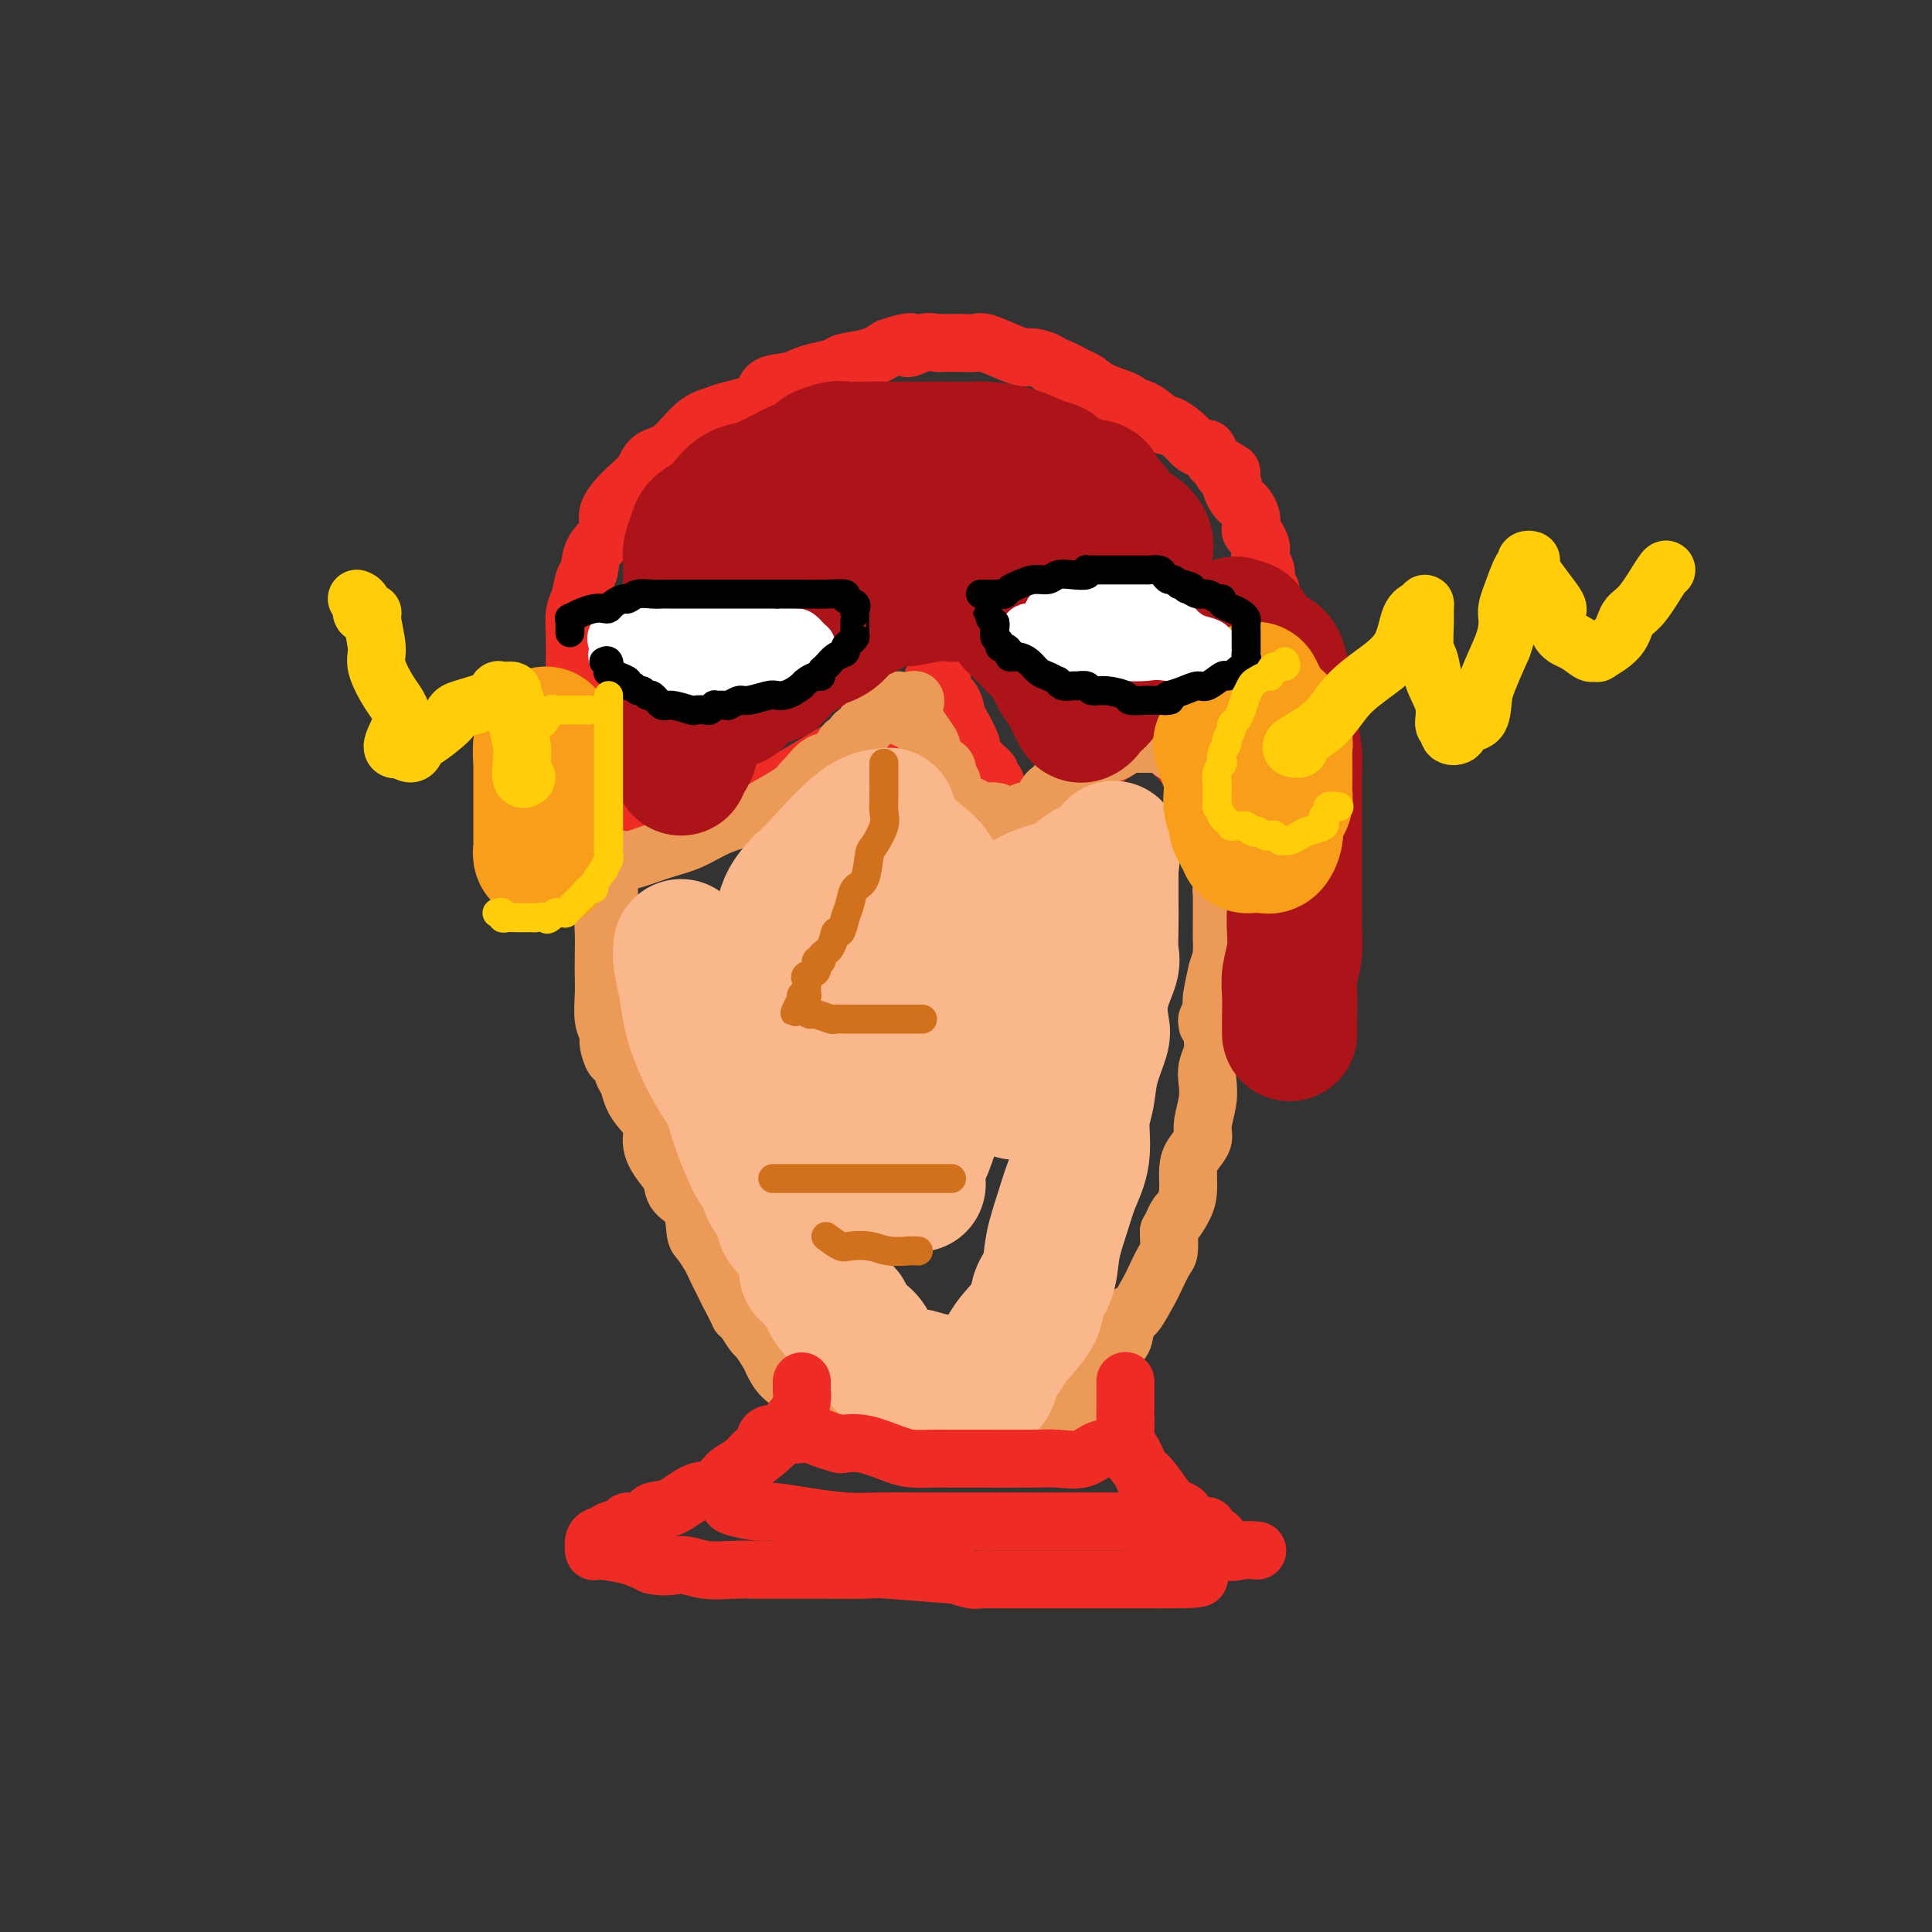 <svg viewBox='0 0 400 400' version='1.1' xmlns='http://www.w3.org/2000/svg' xmlns:xlink='http://www.w3.org/1999/xlink'><rect x="0" y="0" width="400" height="400" fill="#333333" stroke="none"/><g fill='none' stroke='rgb(238,43,36)' stroke-width='12' stroke-linecap='round' stroke-linejoin='round'><path d='M119,150c0.000,-0.225 0.000,-0.451 0,-1c-0.000,-0.549 -0.000,-1.423 0,-2c0.000,-0.577 0.000,-0.859 0,-1c-0.000,-0.141 -0.001,-0.142 0,-1c0.001,-0.858 0.003,-2.573 0,-4c-0.003,-1.427 -0.012,-2.564 0,-4c0.012,-1.436 0.045,-3.170 0,-5c-0.045,-1.830 -0.169,-3.756 0,-5c0.169,-1.244 0.632,-1.806 1,-3c0.368,-1.194 0.642,-3.020 1,-4c0.358,-0.980 0.802,-1.112 1,-2c0.198,-0.888 0.150,-2.530 1,-4c0.850,-1.470 2.596,-2.769 3,-4c0.404,-1.231 -0.536,-2.396 0,-4c0.536,-1.604 2.547,-3.648 4,-5c1.453,-1.352 2.347,-2.011 3,-3c0.653,-0.989 1.067,-2.306 2,-3c0.933,-0.694 2.387,-0.765 4,-2c1.613,-1.235 3.385,-3.634 5,-5c1.615,-1.366 3.072,-1.700 4,-2c0.928,-0.300 1.326,-0.567 3,-1c1.674,-0.433 4.624,-1.033 6,-2c1.376,-0.967 1.178,-2.300 2,-3c0.822,-0.700 2.665,-0.765 4,-1c1.335,-0.235 2.163,-0.640 3,-1c0.837,-0.360 1.683,-0.677 3,-1c1.317,-0.323 3.106,-0.654 4,-1c0.894,-0.346 0.895,-0.709 2,-1c1.105,-0.291 3.316,-0.512 5,-1c1.684,-0.488 2.842,-1.244 4,-2'/><path d='M184,72c6.957,-2.415 4.350,-0.451 4,0c-0.350,0.451 1.556,-0.611 3,-1c1.444,-0.389 2.424,-0.104 3,0c0.576,0.104 0.748,0.028 1,0c0.252,-0.028 0.586,-0.007 1,0c0.414,0.007 0.909,0.000 1,0c0.091,-0.000 -0.222,0.006 0,0c0.222,-0.006 0.980,-0.026 2,0c1.020,0.026 2.302,0.097 3,0c0.698,-0.097 0.810,-0.363 2,0c1.190,0.363 3.457,1.355 5,2c1.543,0.645 2.361,0.941 3,1c0.639,0.059 1.099,-0.121 2,0c0.901,0.121 2.244,0.542 3,1c0.756,0.458 0.927,0.951 1,1c0.073,0.049 0.048,-0.348 1,0c0.952,0.348 2.880,1.442 4,2c1.120,0.558 1.432,0.581 2,1c0.568,0.419 1.393,1.234 3,2c1.607,0.766 3.997,1.482 5,2c1.003,0.518 0.618,0.838 1,1c0.382,0.162 1.530,0.165 3,1c1.470,0.835 3.262,2.501 4,3c0.738,0.499 0.421,-0.169 1,0c0.579,0.169 2.053,1.176 3,2c0.947,0.824 1.367,1.464 2,2c0.633,0.536 1.479,0.968 2,1c0.521,0.032 0.717,-0.338 1,0c0.283,0.338 0.652,1.382 1,2c0.348,0.618 0.674,0.809 1,1'/><path d='M252,96c5.516,3.302 1.807,1.056 1,1c-0.807,-0.056 1.289,2.078 2,3c0.711,0.922 0.037,0.631 0,1c-0.037,0.369 0.565,1.398 1,2c0.435,0.602 0.704,0.777 1,1c0.296,0.223 0.618,0.492 1,1c0.382,0.508 0.824,1.253 1,2c0.176,0.747 0.086,1.495 0,2c-0.086,0.505 -0.168,0.768 0,1c0.168,0.232 0.585,0.432 1,1c0.415,0.568 0.830,1.504 1,2c0.170,0.496 0.097,0.553 0,1c-0.097,0.447 -0.218,1.286 0,2c0.218,0.714 0.776,1.304 1,2c0.224,0.696 0.112,1.500 0,2c-0.112,0.500 -0.226,0.698 0,1c0.226,0.302 0.793,0.710 1,1c0.207,0.290 0.056,0.462 0,1c-0.056,0.538 -0.015,1.442 0,2c0.015,0.558 0.004,0.770 0,1c-0.004,0.230 -0.001,0.480 0,1c0.001,0.520 0.000,1.312 0,2c-0.000,0.688 -0.000,1.273 0,2c0.000,0.727 0.000,1.594 0,2c-0.000,0.406 -0.000,0.349 0,1c0.000,0.651 0.000,2.009 0,3c-0.000,0.991 -0.000,1.616 0,2c0.000,0.384 0.000,0.526 0,1c-0.000,0.474 -0.000,1.278 0,2c0.000,0.722 0.000,1.361 0,2'/><path d='M263,144c0.310,4.922 0.084,1.728 0,1c-0.084,-0.728 -0.026,1.012 0,2c0.026,0.988 0.021,1.224 0,2c-0.021,0.776 -0.059,2.091 0,3c0.059,0.909 0.213,1.413 0,2c-0.213,0.587 -0.793,1.256 -1,2c-0.207,0.744 -0.041,1.561 0,2c0.041,0.439 -0.042,0.498 0,1c0.042,0.502 0.208,1.448 0,2c-0.208,0.552 -0.792,0.712 -1,1c-0.208,0.288 -0.042,0.704 0,1c0.042,0.296 -0.041,0.472 0,1c0.041,0.528 0.207,1.410 0,2c-0.207,0.590 -0.786,0.890 -1,1c-0.214,0.110 -0.061,0.032 0,0c0.061,-0.032 0.031,-0.016 0,0'/><path d='M125,142c-0.423,0.097 -0.845,0.194 -1,0c-0.155,-0.194 -0.041,-0.680 0,0c0.041,0.680 0.011,2.527 0,3c-0.011,0.473 -0.003,-0.427 0,0c0.003,0.427 0.001,2.183 0,3c-0.001,0.817 -0.000,0.696 0,1c0.000,0.304 0.000,1.032 0,2c-0.000,0.968 -0.000,2.174 0,3c0.000,0.826 -0.000,1.272 0,2c0.000,0.728 0.000,1.738 0,2c-0.000,0.262 -0.000,-0.226 0,0c0.000,0.226 0.000,1.164 0,2c-0.000,0.836 -0.001,1.568 0,2c0.001,0.432 0.004,0.563 0,1c-0.004,0.437 -0.016,1.181 0,2c0.016,0.819 0.061,1.712 0,2c-0.061,0.288 -0.226,-0.028 0,0c0.226,0.028 0.845,0.401 1,1c0.155,0.599 -0.155,1.426 0,2c0.155,0.574 0.773,0.897 1,1c0.227,0.103 0.061,-0.014 0,0c-0.061,0.014 -0.016,0.158 0,1c0.016,0.842 0.005,2.384 0,3c-0.005,0.616 -0.002,0.308 0,0'/><path d='M126,175c0.852,5.201 2.483,1.702 4,0c1.517,-1.702 2.921,-1.609 5,-2c2.079,-0.391 4.832,-1.268 7,-2c2.168,-0.732 3.752,-1.319 5,-2c1.248,-0.681 2.161,-1.458 4,-2c1.839,-0.542 4.605,-0.851 6,-1c1.395,-0.149 1.417,-0.138 2,-1c0.583,-0.862 1.725,-2.598 2,-3c0.275,-0.402 -0.316,0.528 1,0c1.316,-0.528 4.540,-2.514 7,-4c2.460,-1.486 4.157,-2.472 5,-3c0.843,-0.528 0.833,-0.597 2,-1c1.167,-0.403 3.511,-1.139 5,-2c1.489,-0.861 2.122,-1.848 3,-3c0.878,-1.152 2.000,-2.470 3,-3c1.000,-0.530 1.878,-0.271 3,-1c1.122,-0.729 2.486,-2.445 3,-3c0.514,-0.555 0.177,0.051 0,0c-0.177,-0.051 -0.192,-0.757 0,-1c0.192,-0.243 0.593,-0.021 1,0c0.407,0.021 0.820,-0.159 1,0c0.180,0.159 0.125,0.658 0,1c-0.125,0.342 -0.322,0.526 0,1c0.322,0.474 1.161,1.237 2,2'/><path d='M197,145c0.818,1.085 0.863,2.297 1,3c0.137,0.703 0.365,0.895 1,2c0.635,1.105 1.675,3.122 2,4c0.325,0.878 -0.067,0.617 0,1c0.067,0.383 0.591,1.412 1,2c0.409,0.588 0.702,0.736 1,1c0.298,0.264 0.601,0.644 1,1c0.399,0.356 0.893,0.688 1,1c0.107,0.312 -0.174,0.603 0,1c0.174,0.397 0.802,0.901 1,1c0.198,0.099 -0.034,-0.208 0,0c0.034,0.208 0.335,0.931 1,2c0.665,1.069 1.694,2.482 2,3c0.306,0.518 -0.110,0.139 0,0c0.110,-0.139 0.746,-0.040 1,0c0.254,0.040 0.127,0.020 0,0'/><path d='M210,167c2.429,3.341 2.002,0.692 2,0c-0.002,-0.692 0.423,0.572 2,0c1.577,-0.572 4.307,-2.980 6,-4c1.693,-1.020 2.348,-0.651 3,-1c0.652,-0.349 1.300,-1.416 2,-2c0.700,-0.584 1.452,-0.685 2,-1c0.548,-0.315 0.892,-0.842 1,-1c0.108,-0.158 -0.021,0.055 0,0c0.021,-0.055 0.190,-0.379 1,-1c0.810,-0.621 2.259,-1.540 3,-2c0.741,-0.460 0.774,-0.460 1,-1c0.226,-0.540 0.644,-1.620 1,-2c0.356,-0.380 0.648,-0.060 1,0c0.352,0.060 0.763,-0.139 1,0c0.237,0.139 0.301,0.614 1,1c0.699,0.386 2.034,0.681 3,1c0.966,0.319 1.562,0.663 2,1c0.438,0.337 0.719,0.669 1,1'/><path d='M243,156c1.737,1.072 1.579,1.751 2,2c0.421,0.249 1.422,0.067 2,0c0.578,-0.067 0.732,-0.018 1,0c0.268,0.018 0.648,0.005 1,0c0.352,-0.005 0.676,-0.003 1,0'/><path d='M250,158c1.167,0.333 0.583,0.167 0,0'/><path d='M122,139c0.008,0.344 0.016,0.687 0,1c-0.016,0.313 -0.057,0.595 0,1c0.057,0.405 0.211,0.935 0,1c-0.211,0.065 -0.789,-0.333 -1,0c-0.211,0.333 -0.057,1.398 0,2c0.057,0.602 0.015,0.740 0,1c-0.015,0.260 -0.004,0.643 0,1c0.004,0.357 0.002,0.688 0,1c-0.002,0.312 -0.004,0.605 0,1c0.004,0.395 0.015,0.890 0,1c-0.015,0.110 -0.056,-0.166 0,0c0.056,0.166 0.207,0.776 0,1c-0.207,0.224 -0.774,0.064 -1,0c-0.226,-0.064 -0.113,-0.032 0,0'/></g>
<g fill='none' stroke='rgb(236,154,87)' stroke-width='12' stroke-linecap='round' stroke-linejoin='round'><path d='M126,178c1.185,-0.050 2.369,-0.100 3,0c0.631,0.100 0.707,0.350 2,0c1.293,-0.350 3.803,-1.300 6,-2c2.197,-0.700 4.080,-1.149 6,-2c1.920,-0.851 3.877,-2.102 6,-3c2.123,-0.898 4.413,-1.443 6,-2c1.587,-0.557 2.473,-1.127 4,-2c1.527,-0.873 3.697,-2.049 5,-3c1.303,-0.951 1.739,-1.678 2,-2c0.261,-0.322 0.346,-0.238 1,-1c0.654,-0.762 1.876,-2.369 3,-3c1.124,-0.631 2.152,-0.288 3,-1c0.848,-0.712 1.518,-2.481 2,-3c0.482,-0.519 0.776,0.212 1,0c0.224,-0.212 0.378,-1.366 1,-2c0.622,-0.634 1.711,-0.747 2,-1c0.289,-0.253 -0.221,-0.645 0,-1c0.221,-0.355 1.172,-0.674 2,-1c0.828,-0.326 1.531,-0.659 2,-1c0.469,-0.341 0.703,-0.689 1,-1c0.297,-0.311 0.657,-0.584 1,-1c0.343,-0.416 0.669,-0.976 1,-1c0.331,-0.024 0.665,0.488 1,1'/><path d='M187,146c4.506,-2.851 1.772,0.520 1,2c-0.772,1.480 0.420,1.069 1,1c0.580,-0.069 0.549,0.205 1,1c0.451,0.795 1.382,2.110 2,3c0.618,0.890 0.921,1.355 1,2c0.079,0.645 -0.066,1.469 0,2c0.066,0.531 0.343,0.768 1,1c0.657,0.232 1.693,0.458 2,1c0.307,0.542 -0.115,1.401 0,2c0.115,0.599 0.766,0.939 1,1c0.234,0.061 0.052,-0.156 0,0c-0.052,0.156 0.027,0.687 0,1c-0.027,0.313 -0.161,0.410 0,1c0.161,0.590 0.618,1.674 1,2c0.382,0.326 0.691,-0.105 1,0c0.309,0.105 0.618,0.745 1,1c0.382,0.255 0.837,0.125 1,0c0.163,-0.125 0.032,-0.244 0,0c-0.032,0.244 0.033,0.850 1,1c0.967,0.150 2.837,-0.156 4,0c1.163,0.156 1.621,0.773 2,1c0.379,0.227 0.680,0.065 1,0c0.320,-0.065 0.660,-0.032 1,0'/><path d='M210,169c1.801,0.449 0.302,0.071 0,0c-0.302,-0.071 0.593,0.164 1,0c0.407,-0.164 0.328,-0.726 1,-1c0.672,-0.274 2.096,-0.258 3,-1c0.904,-0.742 1.288,-2.240 2,-3c0.712,-0.760 1.754,-0.781 2,-1c0.246,-0.219 -0.303,-0.637 0,-1c0.303,-0.363 1.457,-0.672 2,-1c0.543,-0.328 0.475,-0.676 1,-1c0.525,-0.324 1.645,-0.626 2,-1c0.355,-0.374 -0.053,-0.821 0,-1c0.053,-0.179 0.567,-0.089 1,0c0.433,0.089 0.785,0.178 1,0c0.215,-0.178 0.291,-0.622 1,-1c0.709,-0.378 2.049,-0.690 3,-1c0.951,-0.310 1.512,-0.619 2,-1c0.488,-0.381 0.904,-0.834 1,-1c0.096,-0.166 -0.128,-0.044 0,0c0.128,0.044 0.608,0.012 1,0c0.392,-0.012 0.696,-0.003 1,0c0.304,0.003 0.609,0.001 1,0c0.391,-0.001 0.868,-0.000 1,0c0.132,0.000 -0.080,0.000 0,0c0.080,-0.000 0.451,-0.000 1,0c0.549,0.000 1.274,0.000 2,0'/><path d='M240,154c2.719,-0.518 1.516,0.187 2,1c0.484,0.813 2.655,1.734 4,2c1.345,0.266 1.863,-0.124 2,0c0.137,0.124 -0.108,0.763 0,1c0.108,0.237 0.568,0.074 1,0c0.432,-0.074 0.838,-0.058 1,0c0.162,0.058 0.082,0.158 0,0c-0.082,-0.158 -0.165,-0.575 0,0c0.165,0.575 0.579,2.140 1,3c0.421,0.860 0.849,1.013 1,1c0.151,-0.013 0.026,-0.192 0,0c-0.026,0.192 0.045,0.754 0,1c-0.045,0.246 -0.208,0.177 0,1c0.208,0.823 0.788,2.538 1,3c0.212,0.462 0.057,-0.330 0,0c-0.057,0.330 -0.015,1.782 0,3c0.015,1.218 0.004,2.203 0,3c-0.004,0.797 -0.001,1.406 0,2c0.001,0.594 0.000,1.174 0,2c-0.000,0.826 -0.000,1.900 0,3c0.000,1.100 -0.000,2.227 0,3c0.000,0.773 0.001,1.193 0,2c-0.001,0.807 -0.004,2.003 0,3c0.004,0.997 0.015,1.796 0,3c-0.015,1.204 -0.057,2.811 0,4c0.057,1.189 0.211,1.958 0,3c-0.211,1.042 -0.788,2.358 -1,3c-0.212,0.642 -0.061,0.612 0,1c0.061,0.388 0.030,1.194 0,2'/><path d='M252,204c-0.094,5.902 0.172,2.158 0,1c-0.172,-1.158 -0.782,0.272 -1,1c-0.218,0.728 -0.044,0.756 0,1c0.044,0.244 -0.041,0.705 0,1c0.041,0.295 0.207,0.422 0,1c-0.207,0.578 -0.788,1.605 -1,2c-0.212,0.395 -0.057,0.158 0,0c0.057,-0.158 0.015,-0.238 0,0c-0.015,0.238 -0.004,0.795 0,1c0.004,0.205 0.001,0.059 0,0c-0.001,-0.059 -0.001,-0.029 0,0'/><path d='M126,180c0.001,0.045 0.001,0.089 0,0c-0.001,-0.089 -0.004,-0.313 0,0c0.004,0.313 0.015,1.163 0,2c-0.015,0.837 -0.057,1.662 0,2c0.057,0.338 0.211,0.190 0,1c-0.211,0.810 -0.788,2.578 -1,4c-0.212,1.422 -0.058,2.499 0,4c0.058,1.501 0.019,3.428 0,5c-0.019,1.572 -0.020,2.790 0,4c0.020,1.210 0.061,2.413 0,4c-0.061,1.587 -0.224,3.559 0,5c0.224,1.441 0.835,2.350 1,3c0.165,0.650 -0.114,1.042 0,2c0.114,0.958 0.622,2.482 1,3c0.378,0.518 0.625,0.028 1,0c0.375,-0.028 0.876,0.404 1,1c0.124,0.596 -0.131,1.355 0,2c0.131,0.645 0.646,1.176 1,2c0.354,0.824 0.545,1.943 1,3c0.455,1.057 1.173,2.054 2,3c0.827,0.946 1.764,1.843 2,3c0.236,1.157 -0.227,2.576 0,4c0.227,1.424 1.146,2.854 2,4c0.854,1.146 1.642,2.007 2,3c0.358,0.993 0.285,2.118 1,3c0.715,0.882 2.219,1.521 3,3c0.781,1.479 0.839,3.800 1,5c0.161,1.200 0.425,1.280 1,2c0.575,0.720 1.463,2.078 2,3c0.537,0.922 0.725,1.406 1,2c0.275,0.594 0.638,1.297 1,2'/><path d='M149,264c3.581,7.317 1.533,3.109 1,2c-0.533,-1.109 0.447,0.881 1,2c0.553,1.119 0.677,1.369 1,2c0.323,0.631 0.845,1.645 1,2c0.155,0.355 -0.057,0.053 0,0c0.057,-0.053 0.382,0.145 1,1c0.618,0.855 1.529,2.368 2,3c0.471,0.632 0.501,0.383 1,1c0.499,0.617 1.467,2.100 2,3c0.533,0.900 0.629,1.216 1,2c0.371,0.784 1.015,2.035 2,3c0.985,0.965 2.312,1.642 3,2c0.688,0.358 0.737,0.395 1,1c0.263,0.605 0.741,1.776 1,2c0.259,0.224 0.300,-0.500 1,0c0.700,0.500 2.060,2.224 3,3c0.940,0.776 1.459,0.603 2,1c0.541,0.397 1.105,1.364 2,2c0.895,0.636 2.120,0.941 3,1c0.880,0.059 1.413,-0.128 2,0c0.587,0.128 1.226,0.570 2,1c0.774,0.430 1.682,0.848 2,1c0.318,0.152 0.046,0.040 0,0c-0.046,-0.040 0.134,-0.007 1,0c0.866,0.007 2.419,-0.012 3,0c0.581,0.012 0.189,0.056 1,0c0.811,-0.056 2.826,-0.211 4,0c1.174,0.211 1.508,0.788 2,1c0.492,0.212 1.140,0.061 2,0c0.860,-0.061 1.930,-0.030 3,0'/><path d='M200,300c4.109,0.619 1.882,0.166 1,0c-0.882,-0.166 -0.420,-0.045 0,0c0.420,0.045 0.799,0.013 1,0c0.201,-0.013 0.224,-0.007 1,0c0.776,0.007 2.306,0.016 3,0c0.694,-0.016 0.552,-0.056 1,0c0.448,0.056 1.485,0.208 2,0c0.515,-0.208 0.507,-0.776 1,-1c0.493,-0.224 1.485,-0.106 2,0c0.515,0.106 0.552,0.198 1,0c0.448,-0.198 1.308,-0.687 2,-1c0.692,-0.313 1.218,-0.449 2,-1c0.782,-0.551 1.820,-1.516 2,-2c0.180,-0.484 -0.500,-0.487 0,-1c0.500,-0.513 2.179,-1.536 3,-2c0.821,-0.464 0.784,-0.369 1,-1c0.216,-0.631 0.686,-1.989 1,-3c0.314,-1.011 0.473,-1.674 1,-2c0.527,-0.326 1.422,-0.316 2,-1c0.578,-0.684 0.838,-2.063 1,-3c0.162,-0.937 0.226,-1.434 1,-2c0.774,-0.566 2.257,-1.203 3,-2c0.743,-0.797 0.747,-1.755 1,-3c0.253,-1.245 0.754,-2.778 1,-3c0.246,-0.222 0.238,0.868 1,0c0.762,-0.868 2.295,-3.694 3,-5c0.705,-1.306 0.581,-1.092 1,-2c0.419,-0.908 1.382,-2.937 2,-4c0.618,-1.063 0.891,-1.161 1,-2c0.109,-0.839 0.055,-2.420 0,-4'/><path d='M242,255c3.216,-6.045 1.256,-2.658 1,-2c-0.256,0.658 1.193,-1.413 2,-3c0.807,-1.587 0.972,-2.692 1,-4c0.028,-1.308 -0.080,-2.821 0,-4c0.080,-1.179 0.347,-2.024 1,-3c0.653,-0.976 1.691,-2.085 2,-3c0.309,-0.915 -0.110,-1.637 0,-3c0.110,-1.363 0.748,-3.365 1,-5c0.252,-1.635 0.118,-2.901 0,-4c-0.118,-1.099 -0.220,-2.030 0,-3c0.220,-0.970 0.763,-1.978 1,-3c0.237,-1.022 0.169,-2.057 0,-4c-0.169,-1.943 -0.437,-4.792 0,-8c0.437,-3.208 1.581,-6.774 2,-8c0.419,-1.226 0.112,-0.111 0,0c-0.112,0.111 -0.030,-0.782 0,-2c0.030,-1.218 0.008,-2.760 0,-4c-0.008,-1.240 -0.003,-2.179 0,-3c0.003,-0.821 0.005,-1.525 0,-2c-0.005,-0.475 -0.015,-0.721 0,-1c0.015,-0.279 0.057,-0.590 0,-1c-0.057,-0.410 -0.211,-0.919 0,-1c0.211,-0.081 0.789,0.267 1,0c0.211,-0.267 0.057,-1.149 0,-2c-0.057,-0.851 -0.016,-1.672 0,-2c0.016,-0.328 0.008,-0.164 0,0'/></g>
<g fill='none' stroke='rgb(173,20,25)' stroke-width='28' stroke-linecap='round' stroke-linejoin='round'><path d='M267,214c0.002,-1.252 0.004,-2.504 0,-3c-0.004,-0.496 -0.015,-0.237 0,-1c0.015,-0.763 0.057,-2.548 0,-4c-0.057,-1.452 -0.211,-2.573 0,-4c0.211,-1.427 0.789,-3.161 1,-5c0.211,-1.839 0.057,-3.781 0,-5c-0.057,-1.219 -0.015,-1.713 0,-3c0.015,-1.287 0.004,-3.367 0,-5c-0.004,-1.633 -0.001,-2.820 0,-4c0.001,-1.180 0.000,-2.353 0,-3c-0.000,-0.647 -0.000,-0.766 0,-2c0.000,-1.234 0.001,-3.581 0,-5c-0.001,-1.419 -0.003,-1.910 0,-3c0.003,-1.090 0.011,-2.780 0,-4c-0.011,-1.220 -0.041,-1.969 0,-3c0.041,-1.031 0.154,-2.345 0,-4c-0.154,-1.655 -0.576,-3.652 -1,-5c-0.424,-1.348 -0.850,-2.048 -1,-3c-0.150,-0.952 -0.025,-2.155 0,-3c0.025,-0.845 -0.049,-1.330 0,-2c0.049,-0.670 0.220,-1.524 0,-2c-0.220,-0.476 -0.833,-0.576 -1,-1c-0.167,-0.424 0.111,-1.174 0,-2c-0.111,-0.826 -0.611,-1.730 -1,-2c-0.389,-0.270 -0.668,0.092 -1,0c-0.332,-0.092 -0.719,-0.638 -1,-1c-0.281,-0.362 -0.457,-0.540 -1,-1c-0.543,-0.460 -1.454,-1.201 -2,-2c-0.546,-0.799 -0.727,-1.657 -1,-2c-0.273,-0.343 -0.636,-0.172 -1,0'/><path d='M257,130c-1.478,-1.346 -1.173,-0.712 -2,0c-0.827,0.712 -2.785,1.500 -5,2c-2.215,0.500 -4.685,0.712 -7,1c-2.315,0.288 -4.474,0.654 -6,1c-1.526,0.346 -2.420,0.673 -3,1c-0.580,0.327 -0.848,0.653 -1,1c-0.152,0.347 -0.190,0.716 0,1c0.190,0.284 0.607,0.482 0,1c-0.607,0.518 -2.239,1.357 -3,2c-0.761,0.643 -0.652,1.090 -1,2c-0.348,0.910 -1.153,2.282 -2,3c-0.847,0.718 -1.735,0.782 -2,1c-0.265,0.218 0.095,0.590 0,1c-0.095,0.410 -0.644,0.857 -1,1c-0.356,0.143 -0.518,-0.016 -1,-1c-0.482,-0.984 -1.283,-2.791 -2,-4c-0.717,-1.209 -1.350,-1.821 -2,-3c-0.650,-1.179 -1.319,-2.924 -2,-4c-0.681,-1.076 -1.376,-1.482 -2,-2c-0.624,-0.518 -1.178,-1.148 -2,-2c-0.822,-0.852 -1.911,-1.926 -3,-3'/><path d='M210,129c-2.442,-3.415 -1.049,-2.954 -1,-3c0.049,-0.046 -1.248,-0.601 -2,-1c-0.752,-0.399 -0.959,-0.643 -1,-1c-0.041,-0.357 0.082,-0.827 0,-1c-0.082,-0.173 -0.371,-0.047 -1,0c-0.629,0.047 -1.597,0.017 -3,0c-1.403,-0.017 -3.239,-0.022 -4,0c-0.761,0.022 -0.446,0.071 -1,0c-0.554,-0.071 -1.978,-0.261 -4,0c-2.022,0.261 -4.641,0.973 -6,1c-1.359,0.027 -1.459,-0.632 -3,0c-1.541,0.632 -4.524,2.554 -6,3c-1.476,0.446 -1.445,-0.586 -2,0c-0.555,0.586 -1.696,2.789 -3,4c-1.304,1.211 -2.772,1.429 -4,2c-1.228,0.571 -2.214,1.496 -3,2c-0.786,0.504 -1.370,0.588 -2,1c-0.630,0.412 -1.307,1.152 -2,2c-0.693,0.848 -1.404,1.803 -2,2c-0.596,0.197 -1.077,-0.364 -2,0c-0.923,0.364 -2.289,1.653 -3,2c-0.711,0.347 -0.768,-0.247 -1,0c-0.232,0.247 -0.639,1.336 -1,2c-0.361,0.664 -0.674,0.904 -1,1c-0.326,0.096 -0.663,0.048 -1,0'/><path d='M151,145c-5.059,3.233 -1.207,0.816 0,0c1.207,-0.816 -0.230,-0.031 -1,0c-0.770,0.031 -0.872,-0.691 -2,-2c-1.128,-1.309 -3.283,-3.206 -4,-5c-0.717,-1.794 0.004,-3.486 0,-5c-0.004,-1.514 -0.733,-2.849 -1,-4c-0.267,-1.151 -0.071,-2.119 0,-3c0.071,-0.881 0.018,-1.677 0,-3c-0.018,-1.323 -0.001,-3.173 0,-4c0.001,-0.827 -0.013,-0.630 0,-1c0.013,-0.370 0.052,-1.307 0,-2c-0.052,-0.693 -0.194,-1.143 0,-2c0.194,-0.857 0.725,-2.121 1,-3c0.275,-0.879 0.294,-1.373 1,-2c0.706,-0.627 2.098,-1.385 3,-2c0.902,-0.615 1.313,-1.086 2,-2c0.687,-0.914 1.649,-2.273 3,-3c1.351,-0.727 3.090,-0.824 4,-1c0.910,-0.176 0.993,-0.431 2,-1c1.007,-0.569 2.940,-1.451 4,-2c1.060,-0.549 1.247,-0.763 2,-1c0.753,-0.237 2.072,-0.496 3,-1c0.928,-0.504 1.464,-1.252 2,-2'/><path d='M170,94c3.513,-1.464 3.795,-1.124 5,-1c1.205,0.124 3.335,0.033 5,0c1.665,-0.033 2.867,-0.009 4,0c1.133,0.009 2.196,0.002 4,0c1.804,-0.002 4.349,-0.000 5,0c0.651,0.000 -0.594,-0.000 0,0c0.594,0.000 3.025,0.002 4,0c0.975,-0.002 0.494,-0.008 1,0c0.506,0.008 2.000,0.030 3,0c1.000,-0.030 1.508,-0.111 3,0c1.492,0.111 3.968,0.414 6,1c2.032,0.586 3.618,1.454 5,2c1.382,0.546 2.559,0.772 3,1c0.441,0.228 0.145,0.460 1,1c0.855,0.540 2.861,1.388 4,2c1.139,0.612 1.411,0.987 2,1c0.589,0.013 1.494,-0.338 2,0c0.506,0.338 0.612,1.364 1,2c0.388,0.636 1.057,0.883 2,2c0.943,1.117 2.159,3.103 3,4c0.841,0.897 1.308,0.704 2,1c0.692,0.296 1.609,1.080 2,2c0.391,0.920 0.254,1.977 0,2c-0.254,0.023 -0.627,-0.989 -1,-2'/><path d='M236,112c0.867,1.584 -1.466,0.042 -3,-1c-1.534,-1.042 -2.269,-1.586 -3,-2c-0.731,-0.414 -1.457,-0.699 -3,-1c-1.543,-0.301 -3.903,-0.616 -6,-1c-2.097,-0.384 -3.932,-0.835 -6,-1c-2.068,-0.165 -4.371,-0.044 -6,0c-1.629,0.044 -2.584,0.010 -3,0c-0.416,-0.010 -0.293,0.003 -1,0c-0.707,-0.003 -2.245,-0.021 -3,0c-0.755,0.021 -0.727,0.081 -1,0c-0.273,-0.081 -0.846,-0.302 -3,0c-2.154,0.302 -5.887,1.128 -9,2c-3.113,0.872 -5.606,1.792 -8,2c-2.394,0.208 -4.690,-0.295 -7,0c-2.310,0.295 -4.635,1.387 -7,2c-2.365,0.613 -4.771,0.747 -6,1c-1.229,0.253 -1.283,0.626 -2,1c-0.717,0.374 -2.098,0.751 -3,1c-0.902,0.249 -1.327,0.371 -2,1c-0.673,0.629 -1.595,1.767 -2,2c-0.405,0.233 -0.294,-0.437 -1,0c-0.706,0.437 -2.231,1.981 -3,3c-0.769,1.019 -0.784,1.512 -1,2c-0.216,0.488 -0.632,0.971 -1,1c-0.368,0.029 -0.687,-0.396 -1,0c-0.313,0.396 -0.620,1.612 -1,2c-0.380,0.388 -0.834,-0.051 -1,0c-0.166,0.051 -0.045,0.591 0,1c0.045,0.409 0.013,0.688 0,1c-0.013,0.312 -0.006,0.656 0,1'/><path d='M143,129c-1.950,2.219 -0.326,0.765 0,1c0.326,0.235 -0.645,2.157 -1,3c-0.355,0.843 -0.095,0.607 0,1c0.095,0.393 0.026,1.413 0,2c-0.026,0.587 -0.007,0.739 0,1c0.007,0.261 0.002,0.632 0,1c-0.002,0.368 -0.001,0.733 0,1c0.001,0.267 0.001,0.436 0,1c-0.001,0.564 -0.004,1.523 0,2c0.004,0.477 0.015,0.471 0,1c-0.015,0.529 -0.057,1.593 0,2c0.057,0.407 0.212,0.157 0,0c-0.212,-0.157 -0.790,-0.220 -1,0c-0.210,0.220 -0.052,0.722 0,0c0.052,-0.722 -0.002,-2.670 0,-4c0.002,-1.330 0.061,-2.043 0,-3c-0.061,-0.957 -0.243,-2.159 0,-4c0.243,-1.841 0.910,-4.320 2,-6c1.090,-1.680 2.601,-2.561 4,-4c1.399,-1.439 2.684,-3.437 4,-5c1.316,-1.563 2.662,-2.690 4,-4c1.338,-1.310 2.668,-2.803 4,-4c1.332,-1.197 2.666,-2.099 4,-3'/><path d='M163,108c3.891,-3.486 3.620,-2.202 4,-2c0.380,0.202 1.413,-0.678 3,-1c1.587,-0.322 3.730,-0.086 6,0c2.270,0.086 4.668,0.023 7,0c2.332,-0.023 4.597,-0.006 7,0c2.403,0.006 4.943,0.002 7,0c2.057,-0.002 3.631,-0.000 5,0c1.369,0.000 2.534,0.000 3,0c0.466,-0.000 0.233,-0.000 0,0'/><path d='M154,137c-0.333,-0.316 -0.666,-0.632 -1,0c-0.334,0.632 -0.667,2.211 -1,3c-0.333,0.789 -0.664,0.789 -1,1c-0.336,0.211 -0.676,0.633 -1,1c-0.324,0.367 -0.630,0.679 -1,1c-0.370,0.321 -0.802,0.649 -1,1c-0.198,0.351 -0.161,0.723 0,1c0.161,0.277 0.447,0.459 0,1c-0.447,0.541 -1.626,1.440 -2,2c-0.374,0.560 0.057,0.780 0,1c-0.057,0.220 -0.603,0.439 -1,1c-0.397,0.561 -0.645,1.463 -1,2c-0.355,0.537 -0.817,0.708 -1,1c-0.183,0.292 -0.088,0.704 0,1c0.088,0.296 0.167,0.475 0,1c-0.167,0.525 -0.581,1.395 -1,2c-0.419,0.605 -0.844,0.946 -1,1c-0.156,0.054 -0.042,-0.178 0,0c0.042,0.178 0.012,0.765 0,1c-0.012,0.235 -0.006,0.117 0,0'/></g>
<g fill='none' stroke='rgb(251,183,140)' stroke-width='28' stroke-linecap='round' stroke-linejoin='round'><path d='M141,196c-0.094,0.846 -0.188,1.691 0,3c0.188,1.309 0.659,3.080 1,5c0.341,1.920 0.550,3.988 1,6c0.450,2.012 1.139,3.966 2,6c0.861,2.034 1.895,4.146 3,6c1.105,1.854 2.280,3.448 3,5c0.720,1.552 0.984,3.062 2,6c1.016,2.938 2.783,7.305 4,9c1.217,1.695 1.882,0.718 2,1c0.118,0.282 -0.312,1.822 0,3c0.312,1.178 1.366,1.995 2,3c0.634,1.005 0.849,2.200 1,3c0.151,0.800 0.237,1.206 1,2c0.763,0.794 2.201,1.978 3,3c0.799,1.022 0.958,1.883 1,3c0.042,1.117 -0.035,2.490 0,3c0.035,0.510 0.181,0.158 1,1c0.819,0.842 2.312,2.876 3,4c0.688,1.124 0.573,1.336 1,2c0.427,0.664 1.398,1.781 2,2c0.602,0.219 0.834,-0.460 1,0c0.166,0.460 0.265,2.058 1,3c0.735,0.942 2.107,1.226 3,2c0.893,0.774 1.306,2.036 2,3c0.694,0.964 1.669,1.630 2,2c0.331,0.370 0.018,0.442 1,1c0.982,0.558 3.258,1.600 4,2c0.742,0.400 -0.048,0.159 0,0c0.048,-0.159 0.936,-0.235 2,0c1.064,0.235 2.304,0.781 3,1c0.696,0.219 0.848,0.109 1,0'/><path d='M194,286c2.442,0.862 3.049,1.017 4,1c0.951,-0.017 2.248,-0.206 3,0c0.752,0.206 0.960,0.807 1,1c0.040,0.193 -0.088,-0.020 0,0c0.088,0.020 0.391,0.275 1,0c0.609,-0.275 1.523,-1.080 2,-2c0.477,-0.920 0.518,-1.954 1,-3c0.482,-1.046 1.404,-2.105 2,-3c0.596,-0.895 0.866,-1.626 2,-3c1.134,-1.374 3.133,-3.391 4,-5c0.867,-1.609 0.602,-2.810 1,-4c0.398,-1.190 1.459,-2.370 2,-4c0.541,-1.630 0.561,-3.709 1,-6c0.439,-2.291 1.298,-4.792 2,-7c0.702,-2.208 1.248,-4.122 2,-6c0.752,-1.878 1.712,-3.722 2,-6c0.288,-2.278 -0.094,-4.992 0,-7c0.094,-2.008 0.664,-3.312 1,-5c0.336,-1.688 0.437,-3.762 1,-6c0.563,-2.238 1.587,-4.642 2,-6c0.413,-1.358 0.216,-1.671 0,-3c-0.216,-1.329 -0.450,-3.674 0,-6c0.450,-2.326 1.585,-4.633 2,-6c0.415,-1.367 0.111,-1.795 0,-3c-0.111,-1.205 -0.030,-3.188 0,-5c0.030,-1.812 0.008,-3.455 0,-5c-0.008,-1.545 -0.002,-2.993 0,-4c0.002,-1.007 0.001,-1.573 0,-2c-0.001,-0.427 -0.000,-0.713 0,-1'/><path d='M230,180c0.568,-6.233 0.990,-4.315 0,-3c-0.990,1.315 -3.390,2.027 -5,3c-1.610,0.973 -2.431,2.207 -4,3c-1.569,0.793 -3.887,1.146 -6,2c-2.113,0.854 -4.023,2.209 -6,3c-1.977,0.791 -4.022,1.017 -5,1c-0.978,-0.017 -0.891,-0.276 -1,0c-0.109,0.276 -0.415,1.086 -2,0c-1.585,-1.086 -4.449,-4.068 -6,-6c-1.551,-1.932 -1.789,-2.812 -3,-4c-1.211,-1.188 -3.396,-2.682 -5,-4c-1.604,-1.318 -2.627,-2.458 -3,-3c-0.373,-0.542 -0.098,-0.485 0,-1c0.098,-0.515 0.017,-1.604 0,-2c-0.017,-0.396 0.029,-0.101 0,0c-0.029,0.101 -0.131,0.006 -1,0c-0.869,-0.006 -2.503,0.075 -5,2c-2.497,1.925 -5.856,5.693 -8,8c-2.144,2.307 -3.072,3.154 -4,4'/><path d='M166,183c-3.569,3.582 -3.493,5.538 -4,7c-0.507,1.462 -1.597,2.431 -2,4c-0.403,1.569 -0.118,3.737 0,6c0.118,2.263 0.069,4.622 0,7c-0.069,2.378 -0.157,4.775 0,7c0.157,2.225 0.561,4.279 1,6c0.439,1.721 0.914,3.109 2,5c1.086,1.891 2.782,4.286 4,6c1.218,1.714 1.958,2.747 3,4c1.042,1.253 2.387,2.726 5,4c2.613,1.274 6.496,2.349 9,3c2.504,0.651 3.631,0.877 4,1c0.369,0.123 -0.020,0.142 0,0c0.020,-0.142 0.450,-0.443 1,-1c0.550,-0.557 1.219,-1.368 2,-3c0.781,-1.632 1.673,-4.084 2,-6c0.327,-1.916 0.088,-3.296 0,-5c-0.088,-1.704 -0.023,-3.733 0,-5c0.023,-1.267 0.006,-1.772 0,-3c-0.006,-1.228 -0.002,-3.179 0,-5c0.002,-1.821 0.000,-3.514 0,-5c-0.000,-1.486 -0.000,-2.766 0,-4c0.000,-1.234 0.000,-2.422 0,-3c-0.000,-0.578 -0.000,-0.547 0,-1c0.000,-0.453 0.000,-1.391 0,-2c-0.000,-0.609 -0.000,-0.888 0,-1c0.000,-0.112 0.000,-0.056 0,0'/><path d='M192,202c0.235,1.148 0.469,2.296 0,3c-0.469,0.704 -1.642,0.965 -2,2c-0.358,1.035 0.100,2.843 0,5c-0.100,2.157 -0.759,4.664 -1,6c-0.241,1.336 -0.065,1.503 0,2c0.065,0.497 0.017,1.324 0,3c-0.017,1.676 -0.005,4.202 0,5c0.005,0.798 0.001,-0.131 0,0c-0.001,0.131 0.002,1.323 0,2c-0.002,0.677 -0.007,0.838 0,1c0.007,0.162 0.026,0.324 0,0c-0.026,-0.324 -0.096,-1.136 0,-2c0.096,-0.864 0.358,-1.781 0,-3c-0.358,-1.219 -1.336,-2.742 -2,-4c-0.664,-1.258 -1.015,-2.253 -1,-3c0.015,-0.747 0.397,-1.246 0,-2c-0.397,-0.754 -1.573,-1.763 -2,-2c-0.427,-0.237 -0.104,0.298 0,0c0.104,-0.298 -0.010,-1.428 0,-2c0.010,-0.572 0.144,-0.587 0,-1c-0.144,-0.413 -0.564,-1.224 -1,-2c-0.436,-0.776 -0.887,-1.517 -1,-2c-0.113,-0.483 0.110,-0.710 0,-1c-0.110,-0.290 -0.555,-0.645 -1,-1'/><path d='M181,206c-1.403,-3.901 -0.911,-1.152 -1,-1c-0.089,0.152 -0.759,-2.293 -1,-3c-0.241,-0.707 -0.052,0.325 0,0c0.052,-0.325 -0.032,-2.007 0,-3c0.032,-0.993 0.180,-1.299 0,-3c-0.180,-1.701 -0.689,-4.798 -1,-7c-0.311,-2.202 -0.423,-3.508 -1,-5c-0.577,-1.492 -1.619,-3.171 -2,-4c-0.381,-0.829 -0.102,-0.810 0,-1c0.102,-0.190 0.028,-0.590 0,-1c-0.028,-0.410 -0.008,-0.832 0,-1c0.008,-0.168 0.004,-0.084 0,0'/><path d='M184,227c-0.059,0.523 -0.118,1.046 0,2c0.118,0.954 0.414,2.340 1,4c0.586,1.660 1.464,3.594 2,5c0.536,1.406 0.731,2.284 1,3c0.269,0.716 0.611,1.270 1,2c0.389,0.730 0.825,1.637 1,2c0.175,0.363 0.087,0.181 0,0'/><path d='M215,199c-0.013,0.263 -0.026,0.526 0,1c0.026,0.474 0.090,1.160 0,2c-0.090,0.840 -0.336,1.835 -1,4c-0.664,2.165 -1.747,5.500 -2,7c-0.253,1.500 0.325,1.165 0,2c-0.325,0.835 -1.551,2.840 -2,4c-0.449,1.160 -0.120,1.474 0,2c0.120,0.526 0.032,1.265 0,2c-0.032,0.735 -0.009,1.467 0,2c0.009,0.533 0.002,0.867 0,1c-0.002,0.133 -0.001,0.067 0,0'/><path d='M210,226c0.000,0.000 0.100,0.100 0.1,0.1'/></g>
<g fill='none' stroke='rgb(249,158,27)' stroke-width='28' stroke-linecap='round' stroke-linejoin='round'><path d='M253,154c-0.224,-0.187 -0.448,-0.374 0,1c0.448,1.374 1.569,4.308 2,6c0.431,1.692 0.172,2.141 0,3c-0.172,0.859 -0.257,2.128 0,3c0.257,0.872 0.858,1.347 1,2c0.142,0.653 -0.173,1.485 0,2c0.173,0.515 0.835,0.712 1,1c0.165,0.288 -0.168,0.666 0,1c0.168,0.334 0.836,0.626 1,1c0.164,0.374 -0.177,0.832 0,1c0.177,0.168 0.873,0.047 1,0c0.127,-0.047 -0.316,-0.018 0,0c0.316,0.018 1.391,0.027 2,0c0.609,-0.027 0.751,-0.090 1,0c0.249,0.090 0.605,0.332 1,0c0.395,-0.332 0.827,-1.240 1,-2c0.173,-0.760 0.085,-1.372 0,-2c-0.085,-0.628 -0.166,-1.271 0,-2c0.166,-0.729 0.580,-1.542 1,-2c0.420,-0.458 0.844,-0.561 1,-1c0.156,-0.439 0.042,-1.215 0,-2c-0.042,-0.785 -0.011,-1.579 0,-2c0.011,-0.421 0.004,-0.467 0,-1c-0.004,-0.533 -0.004,-1.551 0,-2c0.004,-0.449 0.013,-0.330 0,-1c-0.013,-0.670 -0.048,-2.130 0,-3c0.048,-0.870 0.178,-1.151 0,-2c-0.178,-0.849 -0.663,-2.267 -1,-3c-0.337,-0.733 -0.525,-0.781 -1,-1c-0.475,-0.219 -1.238,-0.610 -2,-1'/><path d='M262,148c-0.554,-2.881 0.062,-1.084 0,-1c-0.062,0.084 -0.800,-1.544 -1,-2c-0.200,-0.456 0.138,0.262 0,0c-0.138,-0.262 -0.754,-1.503 -1,-2c-0.246,-0.497 -0.123,-0.248 0,0'/><path d='M113,152c0.113,0.970 0.226,1.940 0,2c-0.226,0.060 -0.793,-0.791 -1,0c-0.207,0.791 -0.056,3.222 0,4c0.056,0.778 0.015,-0.097 0,0c-0.015,0.097 -0.004,1.166 0,2c0.004,0.834 0.001,1.432 0,2c-0.001,0.568 -0.000,1.107 0,2c0.000,0.893 0.000,2.140 0,3c-0.000,0.860 -0.000,1.335 0,2c0.000,0.665 0.000,1.522 0,2c-0.000,0.478 -0.001,0.577 0,1c0.001,0.423 0.004,1.170 0,2c-0.004,0.830 -0.015,1.743 0,2c0.015,0.257 0.057,-0.141 0,0c-0.057,0.141 -0.211,0.821 0,1c0.211,0.179 0.788,-0.144 1,0c0.212,0.144 0.061,0.755 0,1c-0.061,0.245 -0.030,0.122 0,0'/></g>
<g fill='none' stroke='rgb(255,205,10)' stroke-width='12' stroke-linecap='round' stroke-linejoin='round'><path d='M269,155c-0.271,0.032 -0.542,0.064 -1,0c-0.458,-0.064 -1.104,-0.223 0,-1c1.104,-0.777 3.958,-2.173 6,-4c2.042,-1.827 3.272,-4.086 5,-6c1.728,-1.914 3.955,-3.484 6,-5c2.045,-1.516 3.907,-2.979 5,-5c1.093,-2.021 1.418,-4.601 2,-6c0.582,-1.399 1.423,-1.616 2,-2c0.577,-0.384 0.890,-0.936 1,-1c0.110,-0.064 0.017,0.358 0,1c-0.017,0.642 0.042,1.503 0,3c-0.042,1.497 -0.184,3.628 0,5c0.184,1.372 0.695,1.984 1,3c0.305,1.016 0.406,2.437 1,4c0.594,1.563 1.683,3.268 2,5c0.317,1.732 -0.138,3.490 0,4c0.138,0.510 0.871,-0.228 1,0c0.129,0.228 -0.344,1.422 0,2c0.344,0.578 1.505,0.541 2,0c0.495,-0.541 0.323,-1.587 1,-2c0.677,-0.413 2.202,-0.193 3,-1c0.798,-0.807 0.869,-2.640 1,-4c0.131,-1.360 0.323,-2.246 1,-4c0.677,-1.754 1.838,-4.377 3,-7'/><path d='M311,134c1.586,-4.205 1.050,-5.719 1,-7c-0.050,-1.281 0.384,-2.329 1,-4c0.616,-1.671 1.414,-3.964 2,-5c0.586,-1.036 0.961,-0.816 1,-1c0.039,-0.184 -0.256,-0.771 0,-1c0.256,-0.229 1.065,-0.100 1,0c-0.065,0.100 -1.004,0.172 0,2c1.004,1.828 3.950,5.411 5,7c1.050,1.589 0.203,1.182 0,2c-0.203,0.818 0.238,2.860 1,4c0.762,1.140 1.847,1.379 3,2c1.153,0.621 2.375,1.623 3,2c0.625,0.377 0.653,0.130 1,0c0.347,-0.130 1.015,-0.142 1,0c-0.015,0.142 -0.712,0.437 0,0c0.712,-0.437 2.832,-1.606 4,-3c1.168,-1.394 1.385,-3.015 2,-4c0.615,-0.985 1.629,-1.336 3,-3c1.371,-1.664 3.100,-4.640 4,-6c0.900,-1.360 0.971,-1.103 1,-1c0.029,0.103 0.014,0.051 0,0'/><path d='M109,161c-0.414,0.253 -0.828,0.507 -1,0c-0.172,-0.507 -0.103,-1.774 0,-3c0.103,-1.226 0.240,-2.409 0,-4c-0.240,-1.591 -0.855,-3.589 -1,-5c-0.145,-1.411 0.182,-2.236 0,-3c-0.182,-0.764 -0.874,-1.467 -1,-2c-0.126,-0.533 0.312,-0.897 0,-1c-0.312,-0.103 -1.375,0.053 -2,0c-0.625,-0.053 -0.811,-0.315 -1,0c-0.189,0.315 -0.380,1.208 -2,2c-1.620,0.792 -4.668,1.483 -6,2c-1.332,0.517 -0.948,0.861 -2,2c-1.052,1.139 -3.542,3.073 -5,4c-1.458,0.927 -1.886,0.846 -2,1c-0.114,0.154 0.085,0.541 0,1c-0.085,0.459 -0.453,0.988 -1,1c-0.547,0.012 -1.274,-0.494 -2,-1'/><path d='M83,155c-3.487,1.001 -0.704,-2.496 0,-5c0.704,-2.504 -0.671,-4.016 -2,-6c-1.329,-1.984 -2.613,-4.439 -3,-6c-0.387,-1.561 0.122,-2.229 0,-4c-0.122,-1.771 -0.873,-4.646 -1,-6c-0.127,-1.354 0.372,-1.186 0,-1c-0.372,0.186 -1.615,0.390 -2,0c-0.385,-0.390 0.089,-1.374 0,-2c-0.089,-0.626 -0.740,-0.893 -1,-1c-0.260,-0.107 -0.130,-0.053 0,0'/></g>
<g fill='none' stroke='rgb(255,255,255)' stroke-width='12' stroke-linecap='round' stroke-linejoin='round'><path d='M134,127c0.371,0.000 0.743,0.000 1,0c0.257,-0.000 0.400,-0.000 1,0c0.600,0.000 1.656,0.000 3,0c1.344,-0.000 2.976,-0.000 4,0c1.024,0.000 1.439,0.000 2,0c0.561,-0.000 1.268,-0.000 2,0c0.732,0.000 1.490,0.000 2,0c0.510,-0.000 0.773,-0.002 1,0c0.227,0.002 0.417,0.006 1,0c0.583,-0.006 1.558,-0.023 2,0c0.442,0.023 0.349,0.087 1,0c0.651,-0.087 2.044,-0.326 3,0c0.956,0.326 1.476,1.216 2,2c0.524,0.784 1.054,1.463 2,2c0.946,0.537 2.310,0.932 3,1c0.690,0.068 0.707,-0.193 1,0c0.293,0.193 0.863,0.839 1,1c0.137,0.161 -0.159,-0.163 0,0c0.159,0.163 0.774,0.813 1,1c0.226,0.187 0.065,-0.089 0,0c-0.065,0.089 -0.032,0.545 0,1'/><path d='M167,135c1.548,1.477 0.418,1.170 0,1c-0.418,-0.170 -0.123,-0.204 0,0c0.123,0.204 0.076,0.647 0,1c-0.076,0.353 -0.179,0.616 -1,1c-0.821,0.384 -2.359,0.887 -3,1c-0.641,0.113 -0.383,-0.166 -1,0c-0.617,0.166 -2.108,0.777 -3,1c-0.892,0.223 -1.186,0.060 -2,0c-0.814,-0.060 -2.150,-0.016 -3,0c-0.850,0.016 -1.215,0.004 -2,0c-0.785,-0.004 -1.989,-0.001 -4,0c-2.011,0.001 -4.829,0.000 -6,0c-1.171,-0.000 -0.695,-0.000 -1,0c-0.305,0.000 -1.389,0.000 -2,0c-0.611,-0.000 -0.747,-0.001 -1,0c-0.253,0.001 -0.622,0.003 -1,0c-0.378,-0.003 -0.765,-0.011 -1,0c-0.235,0.011 -0.319,0.042 -1,0c-0.681,-0.042 -1.958,-0.158 -3,-1c-1.042,-0.842 -1.848,-2.412 -2,-3c-0.152,-0.588 0.352,-0.195 0,0c-0.352,0.195 -1.558,0.193 -2,0c-0.442,-0.193 -0.118,-0.578 0,-1c0.118,-0.422 0.032,-0.883 0,-1c-0.032,-0.117 -0.009,0.109 0,0c0.009,-0.109 0.005,-0.555 0,-1'/><path d='M128,133c-1.082,-1.326 0.212,-1.140 1,-1c0.788,0.140 1.068,0.234 1,0c-0.068,-0.234 -0.485,-0.795 0,-1c0.485,-0.205 1.873,-0.055 3,0c1.127,0.055 1.993,0.015 2,0c0.007,-0.015 -0.843,-0.004 0,0c0.843,0.004 3.381,-0.000 5,0c1.619,0.000 2.318,0.004 3,0c0.682,-0.004 1.346,-0.015 2,0c0.654,0.015 1.296,0.057 2,0c0.704,-0.057 1.469,-0.211 2,0c0.531,0.211 0.829,0.789 1,1c0.171,0.211 0.217,0.057 1,0c0.783,-0.057 2.305,-0.015 3,0c0.695,0.015 0.562,0.004 1,0c0.438,-0.004 1.445,-0.001 2,0c0.555,0.001 0.657,0.000 1,0c0.343,-0.000 0.927,-0.000 1,0c0.073,0.000 -0.365,0.000 0,0c0.365,-0.000 1.533,-0.000 2,0c0.467,0.000 0.234,0.000 0,0'/><path d='M218,129c0.036,-0.312 0.073,-0.623 0,-1c-0.073,-0.377 -0.255,-0.818 0,-1c0.255,-0.182 0.947,-0.105 1,0c0.053,0.105 -0.534,0.238 0,0c0.534,-0.238 2.187,-0.848 3,-1c0.813,-0.152 0.785,0.156 1,0c0.215,-0.156 0.672,-0.774 1,-1c0.328,-0.226 0.525,-0.061 1,0c0.475,0.061 1.227,0.017 2,0c0.773,-0.017 1.565,-0.006 2,0c0.435,0.006 0.512,0.006 1,0c0.488,-0.006 1.389,-0.017 2,0c0.611,0.017 0.934,0.064 1,0c0.066,-0.064 -0.123,-0.239 0,0c0.123,0.239 0.560,0.893 1,1c0.440,0.107 0.883,-0.332 2,0c1.117,0.332 2.909,1.437 4,2c1.091,0.563 1.480,0.585 2,1c0.520,0.415 1.170,1.222 2,2c0.830,0.778 1.841,1.528 3,2c1.159,0.472 2.466,0.665 3,1c0.534,0.335 0.295,0.810 0,1c-0.295,0.190 -0.648,0.095 -1,0'/><path d='M249,135c1.288,1.547 -3.992,0.415 -7,0c-3.008,-0.415 -3.744,-0.111 -5,0c-1.256,0.111 -3.032,0.030 -4,0c-0.968,-0.030 -1.127,-0.008 -2,0c-0.873,0.008 -2.458,0.002 -3,0c-0.542,-0.002 -0.040,-0.001 0,0c0.040,0.001 -0.381,0.001 -1,0c-0.619,-0.001 -1.437,-0.002 -2,0c-0.563,0.002 -0.871,0.007 -1,0c-0.129,-0.007 -0.080,-0.025 -1,0c-0.920,0.025 -2.811,0.094 -4,0c-1.189,-0.094 -1.676,-0.351 -2,-1c-0.324,-0.649 -0.485,-1.691 -1,-2c-0.515,-0.309 -1.386,0.113 -2,0c-0.614,-0.113 -0.973,-0.761 -1,-1c-0.027,-0.239 0.278,-0.068 1,0c0.722,0.068 1.861,0.034 3,0'/><path d='M217,131c0.785,0.000 0.746,0.000 2,0c1.254,0.000 3.799,0.000 5,0c1.201,0.000 1.057,0.000 1,0c-0.057,-0.000 -0.029,0.000 0,0'/></g>
<g fill='none' stroke='rgb(210,113,29)' stroke-width='6' stroke-linecap='round' stroke-linejoin='round'><path d='M183,158c0.001,0.154 0.002,0.308 0,1c-0.002,0.692 -0.007,1.923 0,3c0.007,1.077 0.027,2.000 0,3c-0.027,1.000 -0.100,2.075 0,3c0.100,0.925 0.374,1.699 0,3c-0.374,1.301 -1.396,3.128 -2,4c-0.604,0.872 -0.792,0.788 -1,2c-0.208,1.212 -0.437,3.720 -1,5c-0.563,1.280 -1.461,1.331 -2,2c-0.539,0.669 -0.721,1.954 -1,3c-0.279,1.046 -0.657,1.852 -1,3c-0.343,1.148 -0.651,2.638 -1,3c-0.349,0.362 -0.739,-0.402 -1,0c-0.261,0.402 -0.394,1.971 -1,3c-0.606,1.029 -1.687,1.519 -2,2c-0.313,0.481 0.140,0.955 0,1c-0.140,0.045 -0.875,-0.339 -1,0c-0.125,0.339 0.359,1.400 0,2c-0.359,0.600 -1.561,0.739 -2,1c-0.439,0.261 -0.117,0.645 0,1c0.117,0.355 0.028,0.683 0,1c-0.028,0.317 0.006,0.624 0,1c-0.006,0.376 -0.053,0.823 0,1c0.053,0.177 0.207,0.086 0,0c-0.207,-0.086 -0.773,-0.167 -1,0c-0.227,0.167 -0.113,0.584 0,1'/><path d='M166,207c-2.675,5.465 -0.864,1.128 0,0c0.864,-1.128 0.780,0.952 1,2c0.220,1.048 0.745,1.066 1,1c0.255,-0.066 0.239,-0.214 1,0c0.761,0.214 2.298,0.789 3,1c0.702,0.211 0.568,0.056 1,0c0.432,-0.056 1.428,-0.015 2,0c0.572,0.015 0.719,0.004 1,0c0.281,-0.004 0.696,-0.001 1,0c0.304,0.001 0.498,0.000 1,0c0.502,-0.000 1.314,-0.000 2,0c0.686,0.000 1.246,0.000 2,0c0.754,-0.000 1.701,-0.000 2,0c0.299,0.000 -0.049,0.000 0,0c0.049,-0.000 0.497,-0.000 1,0c0.503,0.000 1.063,0.000 2,0c0.937,-0.000 2.252,-0.000 3,0c0.748,0.000 0.928,0.000 1,0c0.072,-0.000 0.036,-0.000 0,0'/><path d='M160,244c0.960,0.000 1.921,0.000 3,0c1.079,0.000 2.277,0.000 3,0c0.723,-0.000 0.973,-0.000 2,0c1.027,0.000 2.832,0.000 4,0c1.168,0.000 1.698,-0.000 3,0c1.302,0.000 3.375,0.000 5,0c1.625,0.000 2.803,0.000 4,0c1.197,0.000 2.412,-0.000 4,0c1.588,0.000 3.549,0.000 5,0c1.451,0.000 2.391,0.000 3,0c0.609,0.000 0.888,0.000 1,0c0.112,-0.000 0.056,0.000 0,0'/><path d='M171,256c1.138,0.837 2.276,1.674 3,2c0.724,0.326 1.035,0.140 2,0c0.965,-0.140 2.585,-0.234 4,0c1.415,0.234 2.627,0.795 4,1c1.373,0.205 2.908,0.055 4,0c1.092,-0.055 1.741,-0.016 2,0c0.259,0.016 0.130,0.008 0,0'/></g>
<g fill='none' stroke='rgb(0,0,0)' stroke-width='6' stroke-linecap='round' stroke-linejoin='round'><path d='M118,131c0.003,-0.341 0.006,-0.683 0,-1c-0.006,-0.317 -0.020,-0.611 0,-1c0.020,-0.389 0.075,-0.875 0,-1c-0.075,-0.125 -0.280,0.111 0,0c0.280,-0.111 1.044,-0.568 2,-1c0.956,-0.432 2.106,-0.838 3,-1c0.894,-0.162 1.534,-0.081 2,0c0.466,0.081 0.757,0.162 1,0c0.243,-0.162 0.439,-0.565 1,-1c0.561,-0.435 1.487,-0.901 2,-1c0.513,-0.099 0.611,0.170 1,0c0.389,-0.170 1.067,-0.778 2,-1c0.933,-0.222 2.120,-0.060 3,0c0.880,0.060 1.455,0.016 2,0c0.545,-0.016 1.062,-0.004 2,0c0.938,0.004 2.296,0.001 3,0c0.704,-0.001 0.754,-0.000 1,0c0.246,0.000 0.687,0.000 1,0c0.313,-0.000 0.496,-0.000 1,0c0.504,0.000 1.328,0.000 2,0c0.672,-0.000 1.193,-0.000 2,0c0.807,0.000 1.900,0.000 3,0c1.100,-0.000 2.207,-0.000 3,0c0.793,0.000 1.273,0.000 2,0c0.727,-0.000 1.700,-0.000 2,0c0.300,0.000 -0.073,0.000 0,0c0.073,-0.000 0.592,-0.000 1,0c0.408,0.000 0.704,0.000 1,0'/><path d='M161,123c4.474,-0.000 1.158,-0.001 1,0c-0.158,0.001 2.842,0.003 4,0c1.158,-0.003 0.476,-0.012 1,0c0.524,0.012 2.256,0.046 4,0c1.744,-0.046 3.501,-0.171 4,0c0.499,0.171 -0.258,0.638 0,1c0.258,0.362 1.533,0.619 2,1c0.467,0.381 0.125,0.888 0,1c-0.125,0.112 -0.034,-0.170 0,0c0.034,0.170 0.010,0.791 0,1c-0.010,0.209 -0.005,0.006 0,0c0.005,-0.006 0.011,0.183 0,1c-0.011,0.817 -0.040,2.261 0,3c0.040,0.739 0.148,0.774 0,1c-0.148,0.226 -0.554,0.642 -1,1c-0.446,0.358 -0.932,0.659 -1,1c-0.068,0.341 0.284,0.722 0,1c-0.284,0.278 -1.202,0.452 -2,1c-0.798,0.548 -1.474,1.470 -2,2c-0.526,0.530 -0.901,0.667 -1,1c-0.099,0.333 0.076,0.863 0,1c-0.076,0.137 -0.405,-0.117 -1,0c-0.595,0.117 -1.456,0.605 -2,1c-0.544,0.395 -0.772,0.698 -1,1'/><path d='M166,142c-2.771,2.172 -4.200,2.102 -5,2c-0.800,-0.102 -0.973,-0.238 -2,0c-1.027,0.238 -2.910,0.849 -4,1c-1.090,0.151 -1.387,-0.157 -2,0c-0.613,0.157 -1.541,0.778 -2,1c-0.459,0.222 -0.451,0.046 -1,0c-0.549,-0.046 -1.657,0.040 -2,0c-0.343,-0.040 0.080,-0.206 0,0c-0.080,0.206 -0.662,0.783 -1,1c-0.338,0.217 -0.432,0.074 -1,0c-0.568,-0.074 -1.609,-0.080 -2,0c-0.391,0.080 -0.132,0.247 -1,0c-0.868,-0.247 -2.862,-0.907 -4,-1c-1.138,-0.093 -1.418,0.383 -2,0c-0.582,-0.383 -1.465,-1.623 -2,-2c-0.535,-0.377 -0.722,0.110 -1,0c-0.278,-0.110 -0.647,-0.817 -1,-1c-0.353,-0.183 -0.688,0.159 -1,0c-0.312,-0.159 -0.599,-0.817 -1,-1c-0.401,-0.183 -0.917,0.111 -1,0c-0.083,-0.111 0.266,-0.626 0,-1c-0.266,-0.374 -1.147,-0.608 -2,-1c-0.853,-0.392 -1.679,-0.942 -2,-1c-0.321,-0.058 -0.138,0.376 0,0c0.138,-0.376 0.229,-1.563 0,-2c-0.229,-0.437 -0.780,-0.125 -1,0c-0.220,0.125 -0.110,0.062 0,0'/><path d='M203,123c0.190,0.000 0.380,0.001 1,0c0.620,-0.001 1.671,-0.003 2,0c0.329,0.003 -0.064,0.012 0,0c0.064,-0.012 0.586,-0.046 1,0c0.414,0.046 0.720,0.171 1,0c0.280,-0.171 0.536,-0.638 1,-1c0.464,-0.362 1.138,-0.619 2,-1c0.862,-0.381 1.913,-0.886 3,-1c1.087,-0.114 2.211,0.162 3,0c0.789,-0.162 1.244,-0.761 2,-1c0.756,-0.239 1.813,-0.117 3,0c1.187,0.117 2.503,0.227 3,0c0.497,-0.227 0.175,-0.793 0,-1c-0.175,-0.207 -0.201,-0.055 0,0c0.201,0.055 0.630,0.015 1,0c0.370,-0.015 0.680,-0.004 1,0c0.320,0.004 0.648,0.001 1,0c0.352,-0.001 0.727,-0.000 1,0c0.273,0.000 0.444,0.000 1,0c0.556,-0.000 1.496,0.000 2,0c0.504,-0.000 0.573,-0.001 1,0c0.427,0.001 1.214,0.003 2,0c0.786,-0.003 1.573,-0.011 2,0c0.427,0.011 0.496,0.040 1,0c0.504,-0.040 1.445,-0.151 2,0c0.555,0.151 0.726,0.562 1,1c0.274,0.438 0.651,0.901 1,1c0.349,0.099 0.671,-0.166 1,0c0.329,0.166 0.665,0.762 1,1c0.335,0.238 0.667,0.119 1,0'/><path d='M245,121c2.882,0.708 1.588,0.978 1,1c-0.588,0.022 -0.469,-0.205 0,0c0.469,0.205 1.287,0.843 2,1c0.713,0.157 1.321,-0.165 2,0c0.679,0.165 1.428,0.818 2,1c0.572,0.182 0.966,-0.106 1,0c0.034,0.106 -0.292,0.605 0,1c0.292,0.395 1.203,0.687 2,1c0.797,0.313 1.482,0.647 2,1c0.518,0.353 0.871,0.724 1,1c0.129,0.276 0.035,0.456 0,1c-0.035,0.544 -0.009,1.451 0,2c0.009,0.549 0.003,0.738 0,1c-0.003,0.262 -0.001,0.595 0,1c0.001,0.405 0.002,0.881 0,1c-0.002,0.119 -0.006,-0.119 0,0c0.006,0.119 0.023,0.597 0,1c-0.023,0.403 -0.084,0.733 0,1c0.084,0.267 0.314,0.472 0,1c-0.314,0.528 -1.171,1.381 -2,2c-0.829,0.619 -1.628,1.006 -2,1c-0.372,-0.006 -0.315,-0.405 -1,0c-0.685,0.405 -2.111,1.614 -3,2c-0.889,0.386 -1.239,-0.050 -2,0c-0.761,0.050 -1.932,0.586 -3,1c-1.068,0.414 -2.034,0.707 -3,1'/><path d='M242,144c-2.462,1.310 -0.618,1.084 0,1c0.618,-0.084 0.011,-0.025 -1,0c-1.011,0.025 -2.427,0.017 -3,0c-0.573,-0.017 -0.304,-0.042 -1,0c-0.696,0.042 -2.356,0.151 -3,0c-0.644,-0.151 -0.271,-0.562 -1,-1c-0.729,-0.438 -2.562,-0.902 -4,-1c-1.438,-0.098 -2.483,0.171 -3,0c-0.517,-0.171 -0.507,-0.782 -1,-1c-0.493,-0.218 -1.490,-0.043 -2,0c-0.510,0.043 -0.535,-0.044 -1,0c-0.465,0.044 -1.370,0.220 -2,0c-0.630,-0.220 -0.984,-0.836 -1,-1c-0.016,-0.164 0.304,0.124 0,0c-0.304,-0.124 -1.234,-0.660 -2,-1c-0.766,-0.340 -1.367,-0.484 -2,-1c-0.633,-0.516 -1.298,-1.406 -2,-2c-0.702,-0.594 -1.441,-0.894 -2,-1c-0.559,-0.106 -0.937,-0.018 -1,0c-0.063,0.018 0.189,-0.033 0,0c-0.189,0.033 -0.820,0.149 -1,0c-0.180,-0.149 0.092,-0.564 0,-1c-0.092,-0.436 -0.546,-0.894 -1,-1c-0.454,-0.106 -0.906,0.140 -1,0c-0.094,-0.140 0.171,-0.666 0,-1c-0.171,-0.334 -0.777,-0.474 -1,-1c-0.223,-0.526 -0.064,-1.436 0,-2c0.064,-0.564 0.032,-0.782 0,-1'/><path d='M206,129c-2.400,-2.244 -1.400,-1.356 -1,-1c0.400,0.356 0.200,0.178 0,0'/></g>
<g fill='none' stroke='rgb(255,205,10)' stroke-width='6' stroke-linecap='round' stroke-linejoin='round'><path d='M266,137c0.195,0.444 0.390,0.889 0,1c-0.390,0.111 -1.365,-0.110 -2,0c-0.635,0.110 -0.929,0.553 -1,1c-0.071,0.447 0.082,0.899 0,1c-0.082,0.101 -0.399,-0.147 -1,0c-0.601,0.147 -1.484,0.690 -2,1c-0.516,0.310 -0.663,0.387 -1,1c-0.337,0.613 -0.865,1.761 -1,2c-0.135,0.239 0.123,-0.431 0,0c-0.123,0.431 -0.625,1.965 -1,3c-0.375,1.035 -0.621,1.572 -1,2c-0.379,0.428 -0.890,0.747 -1,1c-0.110,0.253 0.180,0.440 0,1c-0.180,0.560 -0.832,1.493 -1,2c-0.168,0.507 0.147,0.587 0,1c-0.147,0.413 -0.757,1.160 -1,2c-0.243,0.840 -0.118,1.773 0,2c0.118,0.227 0.228,-0.253 0,0c-0.228,0.253 -0.793,1.239 -1,2c-0.207,0.761 -0.056,1.298 0,2c0.056,0.702 0.018,1.568 0,2c-0.018,0.432 -0.016,0.430 0,1c0.016,0.570 0.047,1.712 0,2c-0.047,0.288 -0.172,-0.277 0,0c0.172,0.277 0.641,1.395 1,2c0.359,0.605 0.607,0.697 1,1c0.393,0.303 0.931,0.816 1,1c0.069,0.184 -0.332,0.039 0,0c0.332,-0.039 1.397,0.028 2,0c0.603,-0.028 0.744,-0.151 1,0c0.256,0.151 0.628,0.575 1,1'/><path d='M259,172c1.201,0.714 0.703,-0.001 1,0c0.297,0.001 1.389,0.718 2,1c0.611,0.282 0.740,0.129 1,0c0.260,-0.129 0.650,-0.234 1,0c0.350,0.234 0.658,0.806 1,1c0.342,0.194 0.716,0.011 1,0c0.284,-0.011 0.479,0.151 1,0c0.521,-0.151 1.369,-0.614 2,-1c0.631,-0.386 1.043,-0.695 2,-1c0.957,-0.305 2.457,-0.606 3,-1c0.543,-0.394 0.129,-0.880 0,-1c-0.129,-0.120 0.025,0.125 0,0c-0.025,-0.125 -0.231,-0.622 0,-1c0.231,-0.378 0.897,-0.637 1,-1c0.103,-0.363 -0.357,-0.828 0,-1c0.357,-0.172 1.531,-0.049 2,0c0.469,0.049 0.235,0.025 0,0'/><path d='M126,144c0.000,0.252 0.000,0.504 0,1c-0.000,0.496 -0.000,1.236 0,2c0.000,0.764 0.000,1.551 0,2c-0.000,0.449 -0.000,0.561 0,1c0.000,0.439 0.000,1.206 0,2c-0.000,0.794 -0.000,1.617 0,2c0.000,0.383 0.000,0.328 0,1c-0.000,0.672 -0.000,2.071 0,3c0.000,0.929 0.000,1.390 0,2c-0.000,0.610 -0.000,1.371 0,2c0.000,0.629 0.000,1.127 0,2c-0.000,0.873 -0.000,2.123 0,3c0.000,0.877 0.000,1.382 0,2c-0.000,0.618 -0.000,1.350 0,2c0.000,0.650 0.001,1.219 0,2c-0.001,0.781 -0.005,1.773 0,2c0.005,0.227 0.017,-0.310 0,0c-0.017,0.310 -0.065,1.466 0,2c0.065,0.534 0.243,0.444 0,1c-0.243,0.556 -0.905,1.756 -1,2c-0.095,0.244 0.378,-0.467 0,0c-0.378,0.467 -1.607,2.114 -2,3c-0.393,0.886 0.049,1.011 0,1c-0.049,-0.011 -0.590,-0.158 -1,0c-0.410,0.158 -0.688,0.620 -1,1c-0.312,0.380 -0.656,0.676 -1,1c-0.344,0.324 -0.686,0.675 -1,1c-0.314,0.325 -0.600,0.623 -1,1c-0.400,0.377 -0.915,0.832 -1,1c-0.085,0.168 0.262,0.048 0,0c-0.262,-0.048 -1.131,-0.024 -2,0'/><path d='M115,189c-2.047,1.928 -1.665,1.249 -2,1c-0.335,-0.249 -1.389,-0.067 -2,0c-0.611,0.067 -0.781,0.019 -1,0c-0.219,-0.019 -0.489,-0.009 -1,0c-0.511,0.009 -1.265,0.016 -2,0c-0.735,-0.016 -1.451,-0.057 -2,0c-0.549,0.057 -0.932,0.211 -1,0c-0.068,-0.211 0.178,-0.789 0,-1c-0.178,-0.211 -0.779,-0.057 -1,0c-0.221,0.057 -0.063,0.016 0,0c0.063,-0.016 0.032,-0.008 0,0'/><path d='M122,147c-0.764,0.000 -1.528,0.000 -2,0c-0.472,-0.000 -0.651,-0.000 -1,0c-0.349,0.000 -0.867,0.001 -1,0c-0.133,-0.001 0.119,-0.002 0,0c-0.119,0.002 -0.609,0.007 -1,0c-0.391,-0.007 -0.682,-0.026 -1,0c-0.318,0.026 -0.662,0.098 -1,0c-0.338,-0.098 -0.669,-0.367 -1,0c-0.331,0.367 -0.663,1.370 -1,2c-0.337,0.630 -0.679,0.886 -1,1c-0.321,0.114 -0.622,0.086 -1,0c-0.378,-0.086 -0.833,-0.230 -1,0c-0.167,0.230 -0.045,0.832 0,1c0.045,0.168 0.012,-0.099 0,0c-0.012,0.099 -0.003,0.565 0,1c0.003,0.435 0.001,0.839 0,1c-0.001,0.161 -0.000,0.081 0,0'/></g>
<g fill='none' stroke='rgb(238,43,36)' stroke-width='12' stroke-linecap='round' stroke-linejoin='round'><path d='M233,286c-0.000,-0.063 -0.000,-0.126 0,0c0.000,0.126 0.000,0.442 0,1c-0.000,0.558 -0.002,1.359 0,2c0.002,0.641 0.006,1.123 0,2c-0.006,0.877 -0.021,2.148 0,3c0.021,0.852 0.078,1.285 0,2c-0.078,0.715 -0.292,1.711 0,3c0.292,1.289 1.091,2.871 2,4c0.909,1.129 1.927,1.807 3,3c1.073,1.193 2.201,2.902 3,4c0.799,1.098 1.270,1.584 2,2c0.730,0.416 1.721,0.761 2,1c0.279,0.239 -0.154,0.373 0,1c0.154,0.627 0.894,1.749 2,2c1.106,0.251 2.578,-0.367 3,0c0.422,0.367 -0.205,1.720 0,2c0.205,0.280 1.243,-0.513 2,0c0.757,0.513 1.234,2.333 2,3c0.766,0.667 1.822,0.179 3,0c1.178,-0.179 2.480,-0.051 3,0c0.520,0.051 0.260,0.026 0,0'/><path d='M166,286c0.007,0.346 0.014,0.693 0,1c-0.014,0.307 -0.047,0.575 0,1c0.047,0.425 0.176,1.009 0,2c-0.176,0.991 -0.658,2.391 -1,3c-0.342,0.609 -0.546,0.427 -1,1c-0.454,0.573 -1.160,1.902 -2,3c-0.840,1.098 -1.816,1.966 -3,3c-1.184,1.034 -2.577,2.235 -4,3c-1.423,0.765 -2.875,1.093 -4,2c-1.125,0.907 -1.924,2.395 -3,3c-1.076,0.605 -2.429,0.329 -4,1c-1.571,0.671 -3.360,2.288 -5,3c-1.640,0.712 -3.130,0.519 -4,1c-0.870,0.481 -1.118,1.635 -2,2c-0.882,0.365 -2.397,-0.060 -3,0c-0.603,0.060 -0.294,0.604 -1,1c-0.706,0.396 -2.428,0.644 -3,1c-0.572,0.356 0.004,0.821 0,1c-0.004,0.179 -0.590,0.072 -1,0c-0.410,-0.072 -0.646,-0.110 -1,0c-0.354,0.110 -0.828,0.369 -1,1c-0.172,0.631 -0.042,1.635 0,2c0.042,0.365 -0.005,0.089 0,0c0.005,-0.089 0.063,0.007 0,0c-0.063,-0.007 -0.248,-0.117 1,0c1.248,0.117 3.928,0.462 6,1c2.072,0.538 3.536,1.269 5,2'/><path d='M135,324c2.993,0.713 4.477,-0.005 6,0c1.523,0.005 3.085,0.733 5,1c1.915,0.267 4.183,0.071 6,0c1.817,-0.071 3.183,-0.019 4,0c0.817,0.019 1.085,0.005 2,0c0.915,-0.005 2.478,-0.003 4,0c1.522,0.003 3.003,0.005 4,0c0.997,-0.005 1.511,-0.016 4,0c2.489,0.016 6.954,0.061 9,0c2.046,-0.061 1.674,-0.227 5,0c3.326,0.227 10.349,0.845 13,1c2.651,0.155 0.930,-0.155 1,0c0.070,0.155 1.933,0.774 3,1c1.067,0.226 1.340,0.061 2,0c0.660,-0.061 1.707,-0.016 3,0c1.293,0.016 2.831,0.004 4,0c1.169,-0.004 1.970,-0.001 4,0c2.030,0.001 5.288,0.000 7,0c1.712,-0.000 1.877,-0.000 3,0c1.123,0.000 3.205,0.000 5,0c1.795,-0.000 3.303,-0.000 4,0c0.697,0.000 0.582,0.000 1,0c0.418,-0.000 1.369,-0.000 2,0c0.631,0.000 0.943,0.000 1,0c0.057,-0.000 -0.139,-0.000 0,0c0.139,0.000 0.614,0.000 1,0c0.386,-0.000 0.682,-0.000 1,0c0.318,0.000 0.659,0.000 1,0'/><path d='M240,327c16.243,0.097 4.349,-1.160 0,-2c-4.349,-0.840 -1.153,-1.262 0,-2c1.153,-0.738 0.265,-1.792 0,-3c-0.265,-1.208 0.094,-2.570 0,-4c-0.094,-1.430 -0.642,-2.930 -1,-4c-0.358,-1.070 -0.527,-1.712 -1,-3c-0.473,-1.288 -1.249,-3.223 -2,-5c-0.751,-1.777 -1.476,-3.397 -2,-4c-0.524,-0.603 -0.845,-0.190 -1,0c-0.155,0.190 -0.143,0.156 -1,0c-0.857,-0.156 -2.585,-0.434 -4,0c-1.415,0.434 -2.519,1.580 -4,2c-1.481,0.420 -3.341,0.112 -5,0c-1.659,-0.112 -3.118,-0.030 -6,0c-2.882,0.030 -7.187,0.009 -9,0c-1.813,-0.009 -1.133,-0.004 -2,0c-0.867,0.004 -3.280,0.008 -5,0c-1.720,-0.008 -2.745,-0.027 -4,0c-1.255,0.027 -2.738,0.100 -4,0c-1.262,-0.100 -2.301,-0.373 -4,-1c-1.699,-0.627 -4.057,-1.608 -6,-2c-1.943,-0.392 -3.472,-0.196 -5,0'/><path d='M174,299c-3.529,-0.918 -4.851,-1.712 -6,-2c-1.149,-0.288 -2.124,-0.071 -3,0c-0.876,0.071 -1.653,-0.003 -2,0c-0.347,0.003 -0.266,0.083 -1,0c-0.734,-0.083 -2.285,-0.331 -3,0c-0.715,0.331 -0.594,1.240 -1,2c-0.406,0.760 -1.338,1.372 -2,2c-0.662,0.628 -1.053,1.271 -2,2c-0.947,0.729 -2.450,1.543 -3,2c-0.550,0.457 -0.148,0.556 0,1c0.148,0.444 0.043,1.233 0,2c-0.043,0.767 -0.023,1.511 0,2c0.023,0.489 0.050,0.722 0,1c-0.050,0.278 -0.178,0.600 1,1c1.178,0.400 3.661,0.878 5,1c1.339,0.122 1.532,-0.111 3,0c1.468,0.111 4.210,0.566 7,1c2.790,0.434 5.628,0.848 8,1c2.372,0.152 4.276,0.041 7,0c2.724,-0.041 6.266,-0.011 9,0c2.734,0.011 4.659,0.003 7,0c2.341,-0.003 5.098,-0.001 8,0c2.902,0.001 5.949,0.000 9,0c3.051,-0.000 6.106,-0.000 9,0c2.894,0.000 5.625,0.000 9,0c3.375,-0.000 7.393,-0.000 9,0c1.607,0.000 0.804,0.000 0,0'/></g>
</svg>